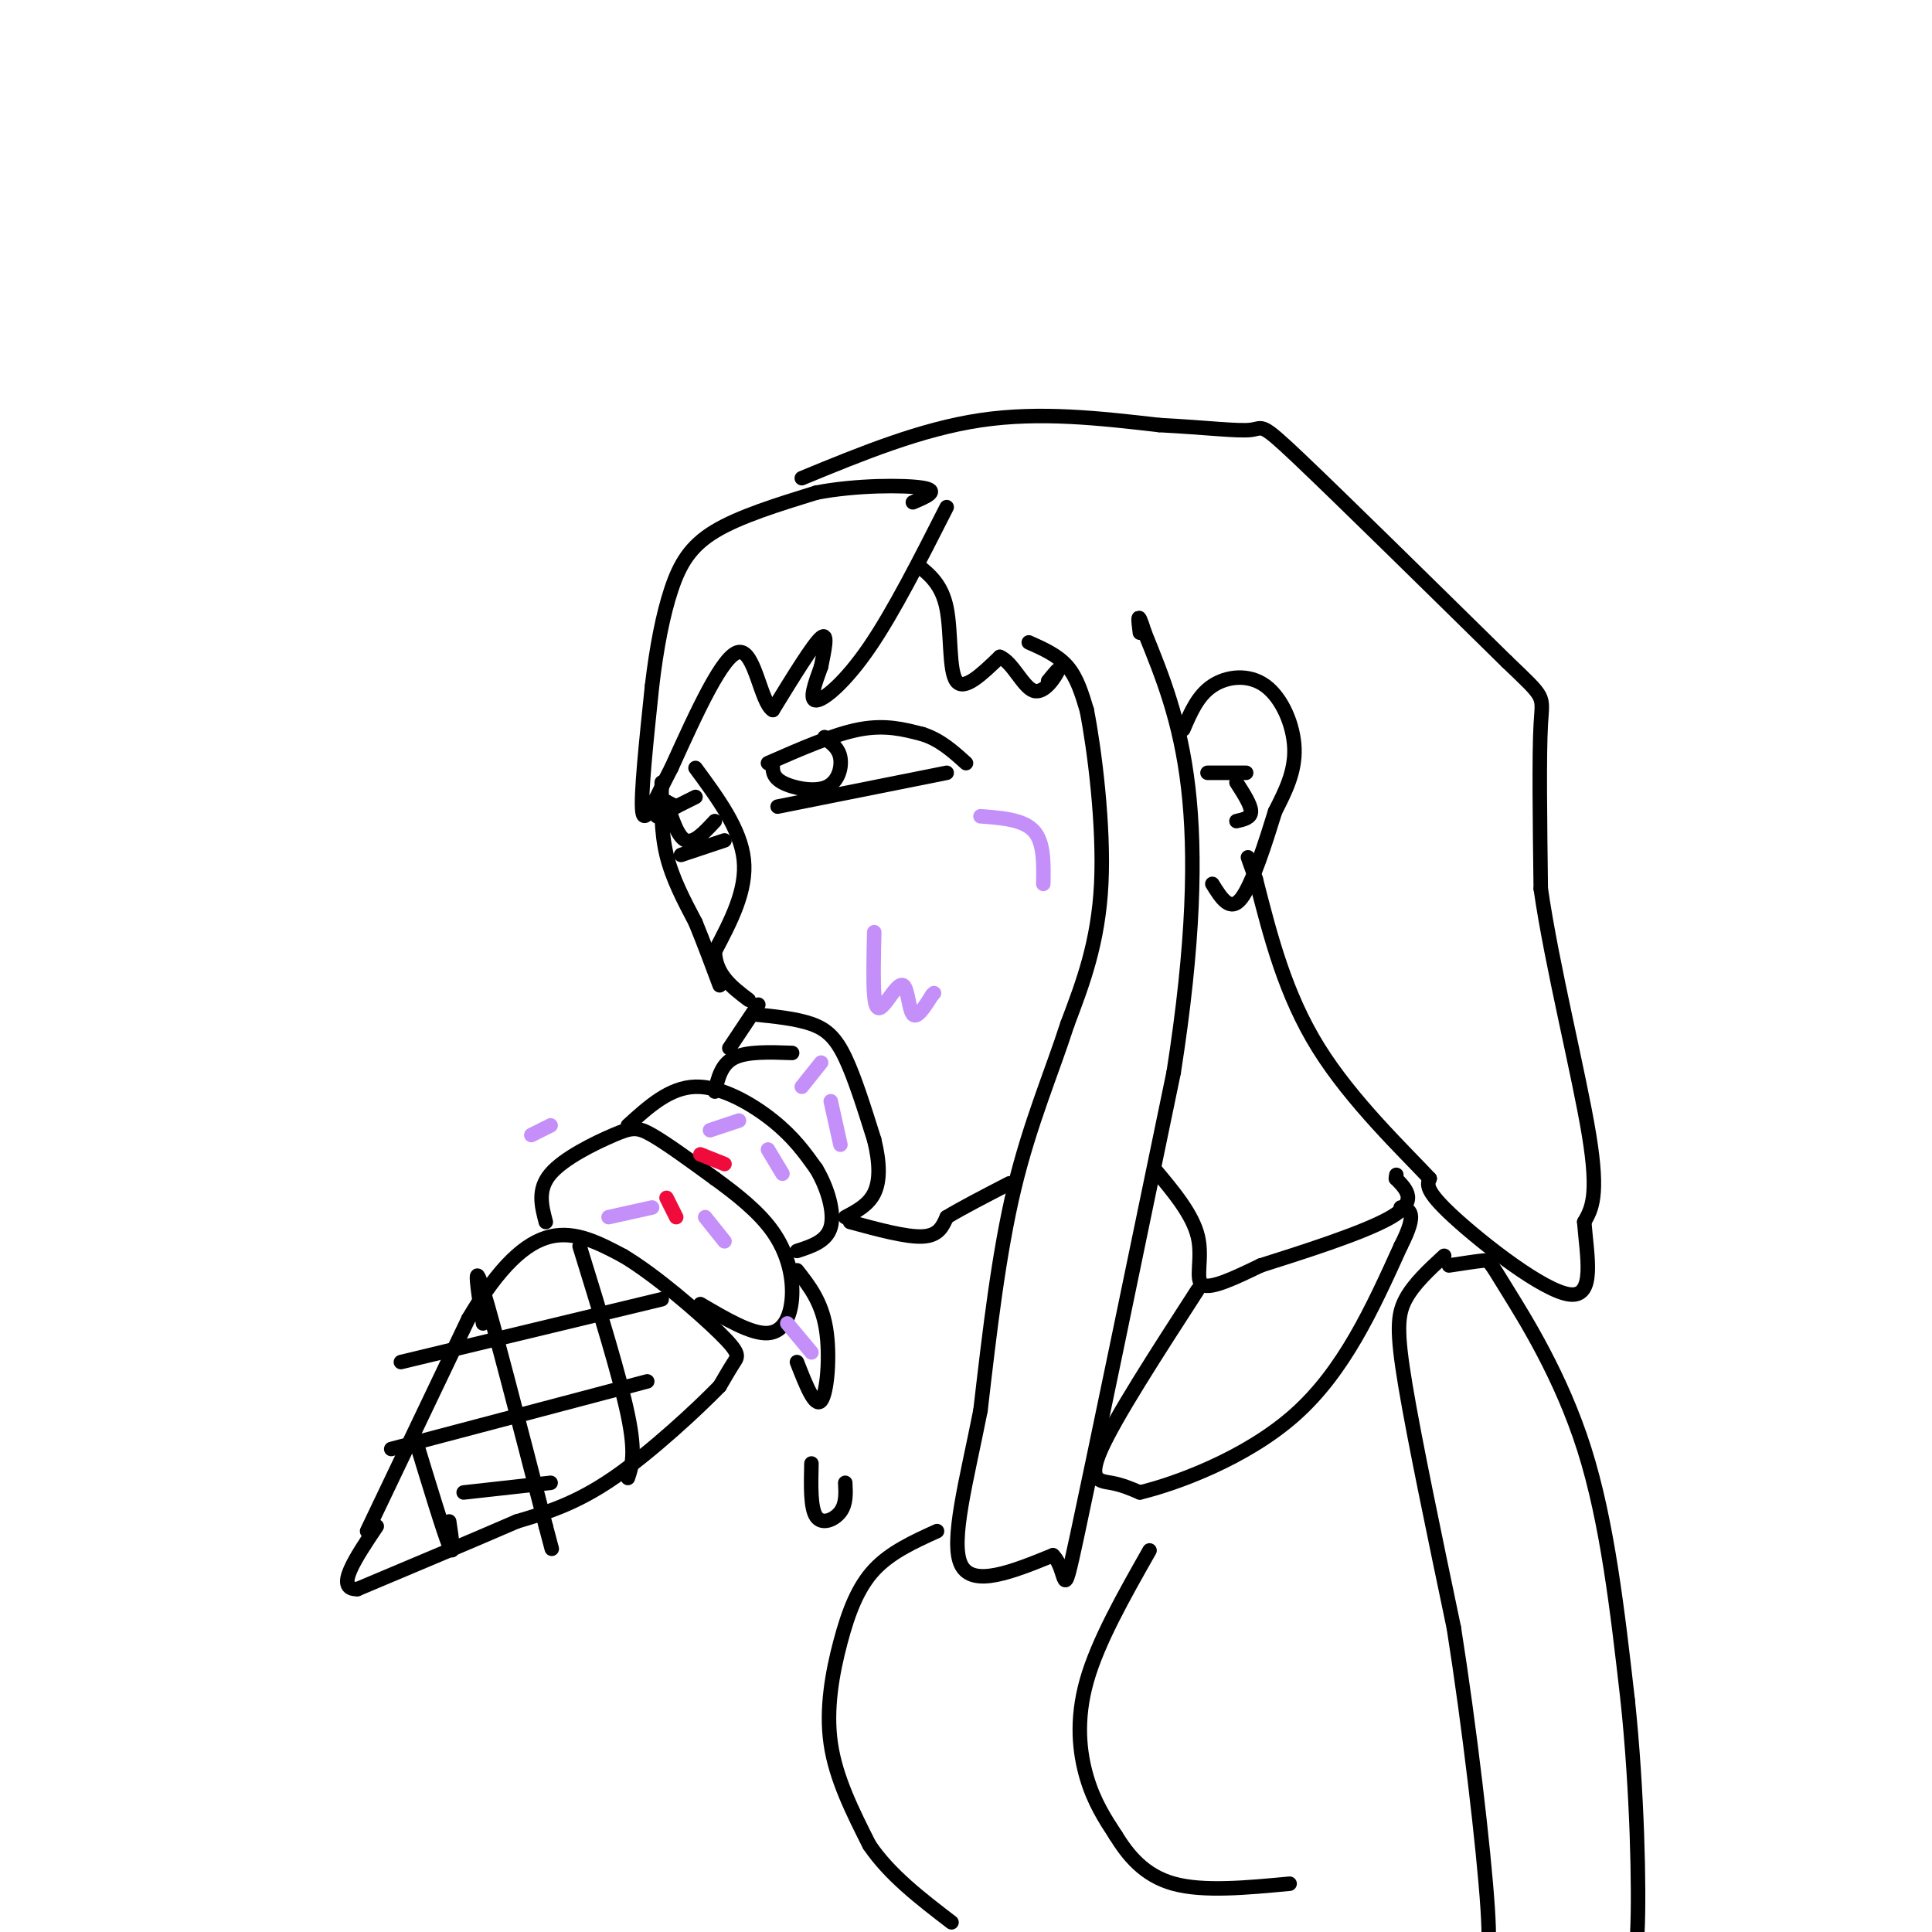 <svg viewBox='0 0 400 400' version='1.1' xmlns='http://www.w3.org/2000/svg' xmlns:xlink='http://www.w3.org/1999/xlink'><g fill='none' stroke='rgb(0,0,0)' stroke-width='3' stroke-linecap='round' stroke-linejoin='round'><path d='M76,317c0.000,0.000 21.000,-44.000 21,-44'/><path d='M97,273c6.378,-10.800 11.822,-15.800 17,-17c5.178,-1.200 10.089,1.400 15,4'/><path d='M129,260c6.631,3.940 15.708,11.792 20,16c4.292,4.208 3.798,4.774 3,6c-0.798,1.226 -1.899,3.113 -3,5'/><path d='M149,287c-4.467,4.600 -14.133,13.600 -22,19c-7.867,5.400 -13.933,7.200 -20,9'/><path d='M107,315c-8.833,3.833 -20.917,8.917 -33,14'/><path d='M74,329c-4.833,0.167 -0.417,-6.417 4,-13'/><path d='M86,298c2.917,9.583 5.833,19.167 7,22c1.167,2.833 0.583,-1.083 0,-5'/><path d='M100,274c-1.083,-7.000 -2.167,-14.000 0,-7c2.167,7.000 7.583,28.000 13,49'/><path d='M113,316c2.167,8.167 1.083,4.083 0,0'/><path d='M120,258c4.167,13.500 8.333,27.000 10,35c1.667,8.000 0.833,10.500 0,13'/><path d='M83,282c0.000,0.000 54.000,-13.000 54,-13'/><path d='M81,300c0.000,0.000 53.000,-14.000 53,-14'/><path d='M96,309c0.000,0.000 18.000,-2.000 18,-2'/><path d='M113,253c-0.887,-3.375 -1.774,-6.750 1,-10c2.774,-3.250 9.208,-6.375 13,-8c3.792,-1.625 4.940,-1.750 8,0c3.060,1.750 8.030,5.375 13,9'/><path d='M148,244c4.451,3.242 9.080,6.848 12,11c2.920,4.152 4.132,8.848 4,13c-0.132,4.152 -1.609,7.758 -5,8c-3.391,0.242 -8.695,-2.879 -14,-6'/><path d='M130,233c4.333,-3.933 8.667,-7.867 14,-8c5.333,-0.133 11.667,3.533 16,7c4.333,3.467 6.667,6.733 9,10'/><path d='M169,242c2.378,4.000 3.822,9.000 3,12c-0.822,3.000 -3.911,4.000 -7,5'/><path d='M165,263c2.533,3.222 5.067,6.444 6,12c0.933,5.556 0.267,13.444 -1,15c-1.267,1.556 -3.133,-3.222 -5,-8'/><path d='M168,303c-0.111,4.622 -0.222,9.244 1,11c1.222,1.756 3.778,0.644 5,-1c1.222,-1.644 1.111,-3.822 1,-6'/><path d='M148,226c0.667,-2.833 1.333,-5.667 4,-7c2.667,-1.333 7.333,-1.167 12,-1'/><path d='M156,210c4.422,0.444 8.844,0.889 12,2c3.156,1.111 5.044,2.889 7,7c1.956,4.111 3.978,10.556 6,17'/><path d='M181,236c1.200,4.867 1.200,8.533 0,11c-1.200,2.467 -3.600,3.733 -6,5'/><path d='M157,208c0.000,0.000 -6.000,9.000 -6,9'/><path d='M144,159c4.667,6.333 9.333,12.667 10,19c0.667,6.333 -2.667,12.667 -6,19'/><path d='M148,197c0.167,4.833 3.583,7.417 7,10'/><path d='M159,158c6.833,-3.000 13.667,-6.000 19,-7c5.333,-1.000 9.167,0.000 13,1'/><path d='M191,152c3.667,1.167 6.333,3.583 9,6'/><path d='M160,158c-0.065,1.423 -0.131,2.845 2,4c2.131,1.155 6.458,2.042 9,1c2.542,-1.042 3.298,-4.012 3,-6c-0.298,-1.988 -1.649,-2.994 -3,-4'/><path d='M171,153c-0.500,-0.667 -0.250,-0.333 0,0'/><path d='M161,167c0.000,0.000 35.000,-7.000 35,-7'/><path d='M144,165c0.000,0.000 -8.000,4.000 -8,4'/><path d='M138,166c0.000,0.000 2.000,1.000 2,1'/><path d='M138,166c0.000,0.000 0.100,0.100 0.1,0.1'/><path d='M138,166c1.167,3.667 2.333,7.333 4,8c1.667,0.667 3.833,-1.667 6,-4'/><path d='M150,174c0.000,0.000 -9.000,3.000 -9,3'/><path d='M137,162c-0.083,5.083 -0.167,10.167 1,15c1.167,4.833 3.583,9.417 6,14'/><path d='M144,191c1.833,4.500 3.417,8.750 5,13'/><path d='M213,133c3.000,1.333 6.000,2.667 8,5c2.000,2.333 3.000,5.667 4,9'/><path d='M225,147c1.600,8.111 3.600,23.889 3,36c-0.600,12.111 -3.800,20.556 -7,29'/><path d='M221,212c-3.222,10.022 -7.778,20.578 -11,34c-3.222,13.422 -5.111,29.711 -7,46'/><path d='M203,292c-2.822,14.356 -6.378,27.244 -4,32c2.378,4.756 10.689,1.378 19,-2'/><path d='M218,322c3.178,3.067 1.622,11.733 5,-4c3.378,-15.733 11.689,-55.867 20,-96'/><path d='M243,222c4.178,-26.622 4.622,-45.178 3,-59c-1.622,-13.822 -5.311,-22.911 -9,-32'/><path d='M237,131c-1.667,-5.333 -1.333,-2.667 -1,0'/><path d='M196,105c-5.511,10.867 -11.022,21.733 -16,29c-4.978,7.267 -9.422,10.933 -11,11c-1.578,0.067 -0.289,-3.467 1,-7'/><path d='M170,138c0.600,-3.089 1.600,-7.311 0,-6c-1.600,1.311 -5.800,8.156 -10,15'/><path d='M160,147c-2.489,-1.400 -3.711,-12.400 -7,-12c-3.289,0.400 -8.644,12.200 -14,24'/><path d='M139,159c-3.600,6.889 -5.600,12.111 -6,9c-0.400,-3.111 0.800,-14.556 2,-26'/><path d='M135,142c0.929,-7.929 2.250,-14.750 4,-20c1.750,-5.250 3.929,-8.929 9,-12c5.071,-3.071 13.036,-5.536 21,-8'/><path d='M169,102c8.244,-1.600 18.356,-1.600 22,-1c3.644,0.600 0.822,1.800 -2,3'/><path d='M190,117c2.511,2.022 5.022,4.044 6,9c0.978,4.956 0.422,12.844 2,15c1.578,2.156 5.289,-1.422 9,-5'/><path d='M207,136c2.655,1.071 4.792,6.250 7,7c2.208,0.750 4.488,-2.929 5,-4c0.512,-1.071 -0.744,0.464 -2,2'/><path d='M176,253c5.833,1.583 11.667,3.167 15,3c3.333,-0.167 4.167,-2.083 5,-4'/><path d='M196,252c3.000,-1.833 8.000,-4.417 13,-7'/><path d='M245,151c1.494,-3.494 2.988,-6.988 6,-9c3.012,-2.012 7.542,-2.542 11,0c3.458,2.542 5.845,8.155 6,13c0.155,4.845 -1.923,8.923 -4,13'/><path d='M264,168c-1.911,6.156 -4.689,15.044 -7,18c-2.311,2.956 -4.156,-0.022 -6,-3'/><path d='M250,160c0.000,0.000 8.000,0.000 8,0'/><path d='M256,162c1.500,2.333 3.000,4.667 3,6c0.000,1.333 -1.500,1.667 -3,2'/><path d='M166,99c12.333,-5.083 24.667,-10.167 37,-12c12.333,-1.833 24.667,-0.417 37,1'/><path d='M240,88c9.940,0.524 16.292,1.333 19,1c2.708,-0.333 1.774,-1.810 10,6c8.226,7.810 25.613,24.905 43,42'/><path d='M312,137c8.244,7.911 7.356,6.689 7,13c-0.356,6.311 -0.178,20.156 0,34'/><path d='M319,184c2.267,15.822 7.933,38.378 10,51c2.067,12.622 0.533,15.311 -1,18'/><path d='M328,253c0.536,7.036 2.375,15.625 -3,15c-5.375,-0.625 -17.964,-10.464 -24,-16c-6.036,-5.536 -5.518,-6.768 -5,-8'/><path d='M296,244c-5.311,-5.689 -16.089,-15.911 -23,-27c-6.911,-11.089 -9.956,-23.044 -13,-35'/><path d='M260,182c-2.333,-6.333 -1.667,-4.667 -1,-3'/><path d='M239,242c3.956,4.711 7.911,9.422 9,14c1.089,4.578 -0.689,9.022 1,10c1.689,0.978 6.844,-1.511 12,-4'/><path d='M261,262c7.822,-2.489 21.378,-6.711 27,-10c5.622,-3.289 3.311,-5.644 1,-8'/><path d='M289,244c0.167,-1.333 0.083,-0.667 0,0'/><path d='M248,267c-8.533,13.200 -17.067,26.400 -20,33c-2.933,6.600 -0.267,6.600 2,7c2.267,0.400 4.133,1.200 6,2'/><path d='M236,309c7.067,-1.689 21.733,-6.911 32,-16c10.267,-9.089 16.133,-22.044 22,-35'/><path d='M290,258c3.667,-7.167 1.833,-7.583 0,-8'/><path d='M238,321c-5.356,9.444 -10.711,18.889 -13,27c-2.289,8.111 -1.511,14.889 0,20c1.511,5.111 3.756,8.556 6,12'/><path d='M231,380c2.533,4.089 5.867,8.311 12,10c6.133,1.689 15.067,0.844 24,0'/><path d='M194,317c-4.810,2.185 -9.619,4.369 -13,8c-3.381,3.631 -5.333,8.708 -7,15c-1.667,6.292 -3.048,13.798 -2,21c1.048,7.202 4.524,14.101 8,21'/><path d='M180,382c4.167,6.167 10.583,11.083 17,16'/><path d='M299,260c-3.156,2.911 -6.311,5.822 -8,9c-1.689,3.178 -1.911,6.622 0,18c1.911,11.378 5.956,30.689 10,50'/><path d='M301,337c3.200,20.222 6.200,45.778 7,58c0.800,12.222 -0.600,11.111 -2,10'/><path d='M300,262c2.815,-0.429 5.631,-0.857 7,-1c1.369,-0.143 1.292,0.000 5,6c3.708,6.000 11.202,17.857 16,33c4.798,15.143 6.899,33.571 9,52'/><path d='M337,352c1.978,18.667 2.422,39.333 2,48c-0.422,8.667 -1.711,5.333 -3,2'/></g>
<g fill='none' stroke='rgb(196,143,248)' stroke-width='3' stroke-linecap='round' stroke-linejoin='round'><path d='M126,252c0.000,0.000 9.000,-2.000 9,-2'/><path d='M146,252c0.000,0.000 4.000,5.000 4,5'/><path d='M147,234c0.000,0.000 6.000,-2.000 6,-2'/><path d='M159,238c0.000,0.000 3.000,5.000 3,5'/><path d='M166,225c0.000,0.000 4.000,-5.000 4,-5'/><path d='M172,228c0.000,0.000 2.000,9.000 2,9'/><path d='M163,274c0.000,0.000 5.000,6.000 5,6'/><path d='M181,193c-0.115,5.093 -0.230,10.185 0,13c0.230,2.815 0.804,3.352 2,2c1.196,-1.352 3.014,-4.595 4,-4c0.986,0.595 1.139,5.027 2,6c0.861,0.973 2.431,-1.514 4,-4'/><path d='M193,206c0.667,-0.667 0.333,-0.333 0,0'/><path d='M203,169c4.417,0.333 8.833,0.667 11,3c2.167,2.333 2.083,6.667 2,11'/><path d='M114,233c0.000,0.000 -4.000,2.000 -4,2'/></g>
<g fill='none' stroke='rgb(240,11,61)' stroke-width='3' stroke-linecap='round' stroke-linejoin='round'><path d='M145,239c0.000,0.000 5.000,2.000 5,2'/><path d='M138,248c0.000,0.000 2.000,4.000 2,4'/></g>
</svg>